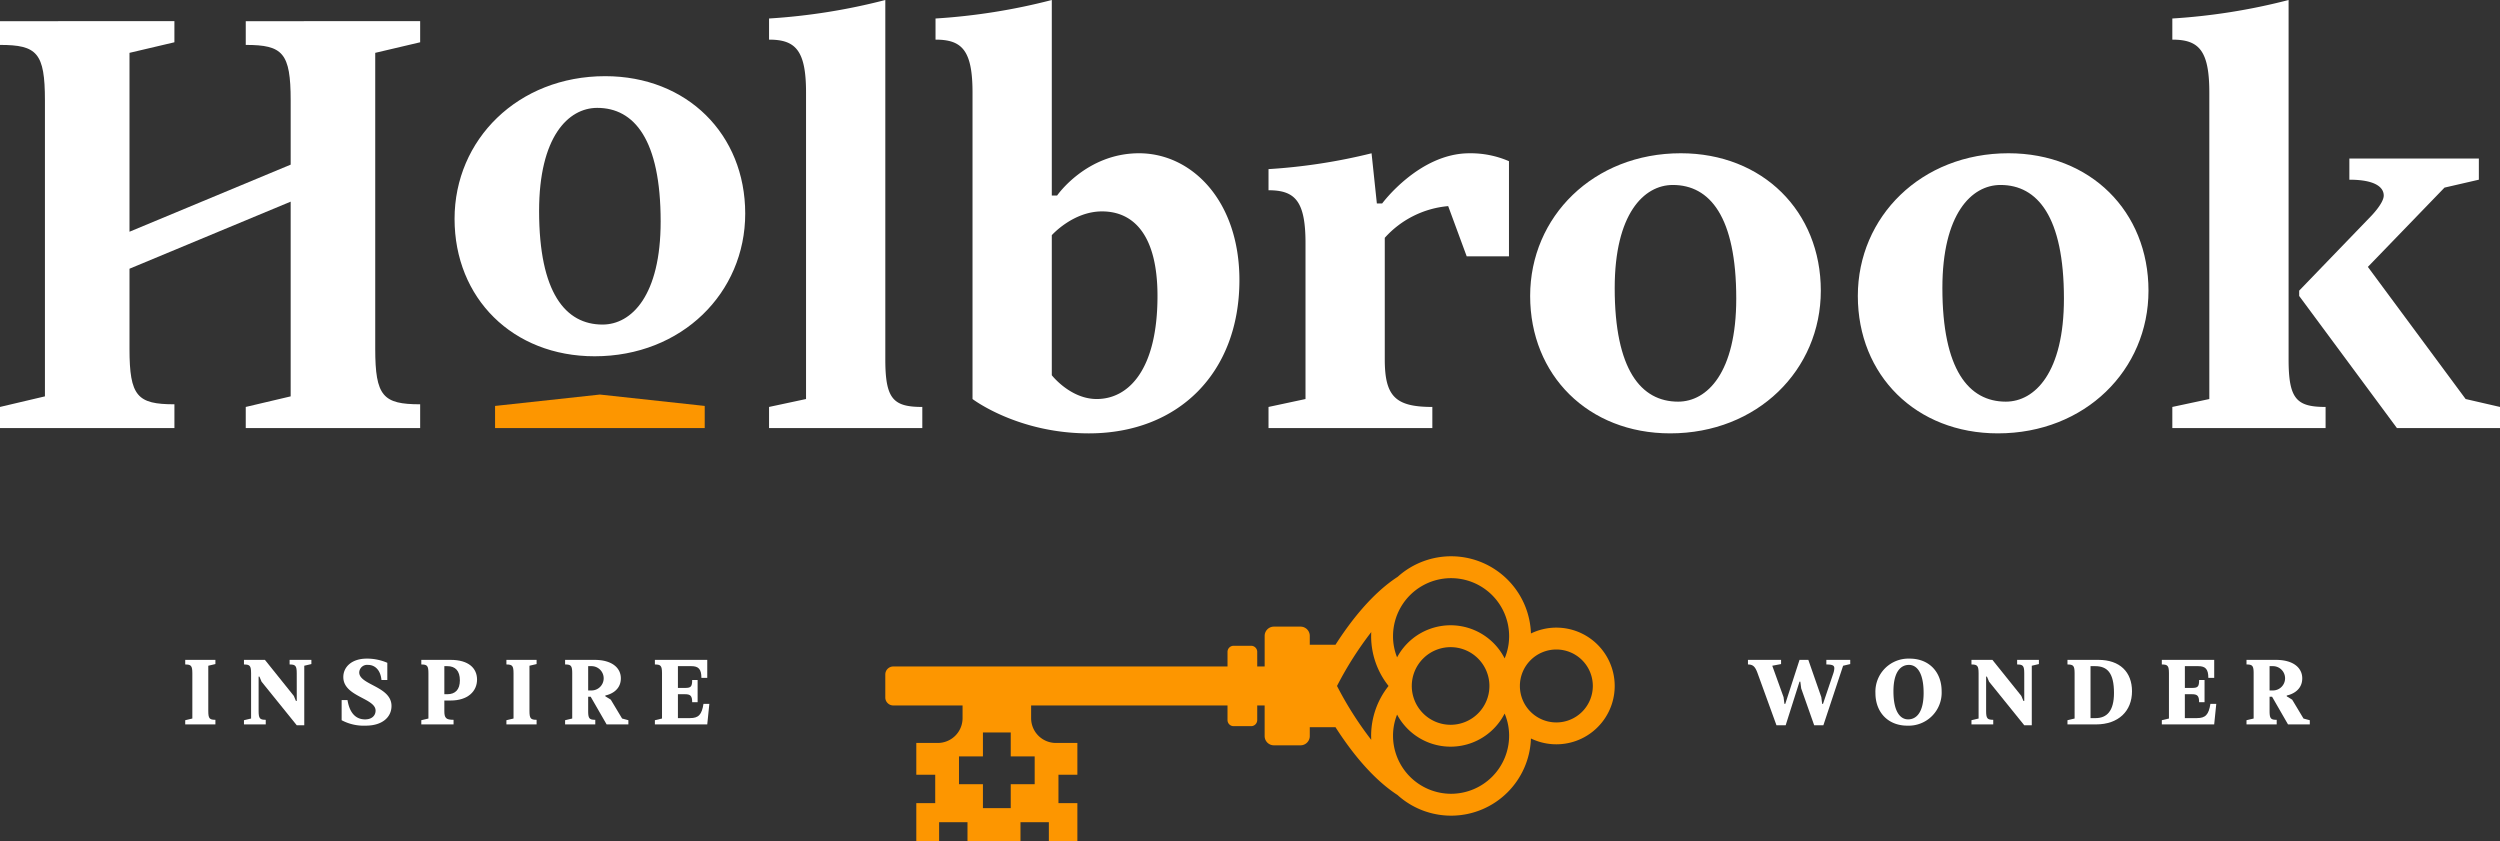 <svg xmlns="http://www.w3.org/2000/svg" width="505.187" height="169.961" viewBox="0 0 505.187 169.961">
  <rect x="0" y="0" width="505.187" height="169.961" fill="#333333" stroke="none"/>
  <g id="Group_2959" data-name="Group 2959" transform="translate(-0.333 -0.667)">
    <g id="Group_2958" data-name="Group 2958" transform="translate(37.765 133.756)">
      <g id="Group_2956" data-name="Group 2956">
        <path id="Path_3940" data-name="Path 3940" d="M30.013,100.138c0,1.524.254,1.779,1.439,1.779v.932h-6.1V102l1.439-.34V92.516c0-1.524-.254-1.779-1.439-1.779v-.93h6.1v.847l-1.439.338Z" transform="translate(-25.356 -89.553)" fill="#fff"/>
        <path id="Path_3941" data-name="Path 3941" d="M43.956,92.516c0-1.524-.254-1.779-1.441-1.779v-.93h4.4v.847l-1.439.338v12.025H43.956l-7.114-8.808-.423-1.016h-.169v6.944c0,1.524.254,1.779,1.441,1.779v.932h-4.4V102l1.439-.34V92.516c0-1.524-.254-1.779-1.439-1.779v-.93h4.235l5.841,7.282.423,1.017h.171Z" transform="translate(-21.424 -89.553)" fill="#fff"/>
        <path id="Path_3942" data-name="Path 3942" d="M46.822,93.363c0-2.033,1.693-3.726,4.742-3.726a10.3,10.3,0,0,1,4.15.847v3.472H54.529c-.171-1.948-1.272-3.049-2.711-3.049a1.593,1.593,0,0,0-1.779,1.524c0,2.54,6.521,2.794,6.521,6.775,0,2.2-1.779,3.979-5.216,3.979a9.487,9.487,0,0,1-4.86-1.1V98.02h1.185c.423,2.625,1.693,3.9,3.557,3.9,1.354,0,2.117-.761,2.117-1.779C53.343,97.6,46.822,97.342,46.822,93.363Z" transform="translate(-14.879 -89.637)" fill="#fff"/>
        <path id="Path_3943" data-name="Path 3943" d="M63.173,89.807c3.642,0,5.336,1.693,5.336,3.979,0,2.371-1.862,4.235-5.336,4.235H61.9v2.117c0,1.439.34,1.779,1.864,1.779v.932H57.246V102l1.439-.34V92.516c0-1.524-.254-1.779-1.439-1.779v-.93ZM61.9,96.749H62.5c1.608,0,2.54-.93,2.54-2.793,0-1.949-.932-2.88-2.54-2.88H61.9Z" transform="translate(-9.542 -89.553)" fill="#fff"/>
        <path id="Path_3944" data-name="Path 3944" d="M73.4,100.138c0,1.524.254,1.779,1.441,1.779v.932h-6.1V102l1.439-.34V92.516c0-1.524-.254-1.779-1.439-1.779v-.93h6.1v.847l-1.441.338Z" transform="translate(-3.84 -89.553)" fill="#fff"/>
        <path id="Path_3945" data-name="Path 3945" d="M82.6,89.807c3.642,0,5.334,1.693,5.334,3.725C87.936,96.5,84.8,97,84.8,97v.171l1.1.678,2.286,3.81,1.27.34v.847h-4.4l-3.218-5.59h-.509v2.88c0,1.524.254,1.779,1.439,1.779v.932h-6.1V102l1.439-.34V92.516c0-1.524-.254-1.779-1.439-1.779v-.93Zm-1.27,6.181h.678a2.455,2.455,0,1,0,0-4.911h-.678Z" transform="translate(0.092 -89.553)" fill="#fff"/>
        <path id="Path_3946" data-name="Path 3946" d="M88.8,102.848V102l1.439-.34V92.516c0-1.524-.254-1.779-1.439-1.779v-.93H99.382v3.641H98.2c0-1.779-.592-2.371-2.033-2.371H93.454v4.4h1.439c1.186,0,1.441-.253,1.441-1.608h1.1v4.488h-1.1c0-1.27-.34-1.61-1.441-1.61H93.454v4.827H95.91c1.693,0,2.371-.678,2.711-2.878h1.185l-.423,4.15Z" transform="translate(6.104 -89.553)" fill="#fff"/>
      </g>
      <g id="Group_2957" data-name="Group 2957" transform="translate(315.786)">
        <path id="Path_3947" data-name="Path 3947" d="M244.081,103.017h-1.862l-3.81-10.5c-.492-1.354-.933-1.779-1.949-1.779v-.93h6.69v.847l-1.779.338,2.287,6.352.171,1.355H244l2.88-8.892h1.779l2.625,7.536.169,1.355h.171l2.117-6.266a3.545,3.545,0,0,0,.169-.932c0-.509-.254-.763-1.61-.763v-.93h4.827v.847l-1.439.338L251.7,103.017H249.84l-2.625-7.453-.171-1.355h-.169Z" transform="translate(-236.459 -89.553)" fill="#fff"/>
        <path id="Path_3948" data-name="Path 3948" d="M267.058,96.241a6.669,6.669,0,0,1-6.944,6.944c-3.81,0-6.435-2.624-6.435-6.6a6.669,6.669,0,0,1,6.944-6.944C264.433,89.637,267.058,92.262,267.058,96.241Zm-3.641.34c0-4.235-1.441-5.674-2.963-5.674-1.693,0-3.134,1.439-3.134,5.334,0,4.235,1.441,5.674,2.965,5.674C261.977,101.915,263.417,100.476,263.417,96.581Z" transform="translate(-227.92 -89.637)" fill="#fff"/>
        <path id="Path_3949" data-name="Path 3949" d="M277.32,92.516c0-1.524-.254-1.779-1.439-1.779v-.93h4.4v.847l-1.439.338v12.025H277.32l-7.113-8.808-.425-1.016h-.168v6.944c0,1.524.253,1.779,1.439,1.779v.932h-4.4V102l1.441-.34V92.516c0-1.524-.254-1.779-1.441-1.779v-.93h4.235l5.843,7.282.423,1.017h.169Z" transform="translate(-221.488 -89.553)" fill="#fff"/>
        <path id="Path_3950" data-name="Path 3950" d="M279.621,102.848V102l1.441-.34V92.516c0-1.524-.254-1.779-1.441-1.779v-.93h6.266c4.32,0,6.775,2.455,6.775,6.35,0,3.981-2.709,6.691-7.282,6.691Zm4.658-11.771v10.5h1.016c2.287,0,3.726-1.439,3.726-5.08,0-4.064-1.355-5.42-3.81-5.42Z" transform="translate(-215.055 -89.553)" fill="#fff"/>
        <path id="Path_3951" data-name="Path 3951" d="M292.367,102.848V102l1.439-.34V92.516c0-1.524-.254-1.779-1.439-1.779v-.93h10.585v3.641h-1.186c0-1.779-.592-2.371-2.033-2.371h-2.709v4.4h1.439c1.186,0,1.441-.253,1.441-1.608H301v4.488h-1.1c0-1.27-.34-1.61-1.441-1.61h-1.439v4.827h2.455c1.695,0,2.372-.678,2.711-2.878h1.186l-.423,4.15Z" transform="translate(-208.735 -89.553)" fill="#fff"/>
        <path id="Path_3952" data-name="Path 3952" d="M309.736,89.807c3.641,0,5.334,1.693,5.334,3.725,0,2.965-3.132,3.472-3.132,3.472v.171l1.1.678,2.286,3.81,1.27.34v.847h-4.4l-3.218-5.59h-.509v2.88c0,1.524.254,1.779,1.439,1.779v.932h-6.1V102l1.441-.34V92.516c0-1.524-.254-1.779-1.441-1.779v-.93Zm-1.27,6.181h.678a2.455,2.455,0,0,0,0-4.911h-.678Z" transform="translate(-203.061 -89.553)" fill="#fff"/>
      </g>
    </g>
    <path id="Path_3953" data-name="Path 3953" d="M76.158,69.735c0,9.611,1.6,11.213,9.079,11.213v4.806H49.993V81.484l9.077-2.138V40L26.5,53.553V69.735c0,9.611,1.6,11.213,9.079,11.213v4.806H.333V81.484l9.079-2.138V19.541c0-9.611-1.6-11.213-9.079-11.213v-4.8H35.576V7.794L26.5,9.93V46.078L59.071,32.521V19.541c0-9.611-1.6-11.213-9.077-11.213v-4.8H85.237V7.794L76.158,9.93Z" transform="translate(0 1.416)" fill="#fff"/>
    <path id="Path_3954" data-name="Path 3954" d="M90.039,67.558c-16.553,0-28.3-11.747-28.3-27.768S74.554,10.957,92.174,10.957c16.553,0,28.3,11.747,28.3,27.767S107.659,67.558,90.039,67.558Zm1.6-6.408c5.873,0,11.747-5.874,11.747-20.824,0-16.553-5.34-22.962-12.817-22.962-5.873,0-11.747,5.874-11.747,20.826C78.825,54.743,84.165,61.15,91.641,61.15Z" transform="translate(30.449 5.103)" fill="#fff"/>
    <path id="Path_3955" data-name="Path 3955" d="M127.715,73.288c0,8.01,1.6,9.613,7.476,9.613v4.271H104.221V82.9l7.475-1.6V19.355c0-8.543-2.136-10.679-7.475-10.679V4.405A123.99,123.99,0,0,0,127.715.667Z" transform="translate(51.517 0)" fill="#fff"/>
    <path id="Path_3956" data-name="Path 3956" d="M134.186,81.3V19.355c0-8.543-2.136-10.679-7.475-10.679V4.405A123.99,123.99,0,0,0,150.205.667V40.181h1.07s5.873-8.543,16.552-8.543,20.292,9.611,20.292,25.631c0,18.69-12.281,30.971-30.438,30.971C143.264,88.239,134.186,81.3,134.186,81.3Zm37.378-20.826c0-12.281-4.8-17.088-11.212-17.088-5.876,0-10.147,4.806-10.147,4.806v28.3s3.738,4.806,9.077,4.806C165.691,81.3,171.564,75.424,171.564,60.473Z" transform="translate(62.669 0)" fill="#fff"/>
    <path id="Path_3957" data-name="Path 3957" d="M195.186,63.021c0,7.475,2.136,9.613,9.613,9.613V76.9H171.693V72.634l7.475-1.6V39.525c0-8.543-2.136-10.679-7.475-10.679V24.574a115.8,115.8,0,0,0,20.823-3.2l1.07,10.145h1.068s7.475-10.145,17.622-10.145a19.439,19.439,0,0,1,8.007,1.6V42.2h-8.542L208,32.05a19.515,19.515,0,0,0-12.815,6.408Z" transform="translate(84.975 10.267)" fill="#fff"/>
    <path id="Path_3958" data-name="Path 3958" d="M235.336,77.972c-16.553,0-28.3-11.747-28.3-27.767s12.815-28.835,30.437-28.835c16.552,0,28.3,11.747,28.3,27.767S252.957,77.972,235.336,77.972Zm1.6-6.408c5.876,0,11.749-5.873,11.749-20.824,0-16.553-5.34-22.962-12.815-22.962-5.873,0-11.747,5.874-11.747,20.826C224.122,65.157,229.461,71.564,236.936,71.564Z" transform="translate(102.501 10.267)" fill="#fff"/>
    <path id="Path_3959" data-name="Path 3959" d="M279.6,77.972c-16.552,0-28.3-11.747-28.3-27.767s12.814-28.835,30.435-28.835c16.553,0,28.3,11.747,28.3,27.767S297.225,77.972,279.6,77.972Zm1.6-6.408c5.876,0,11.749-5.873,11.749-20.824,0-16.553-5.34-22.962-12.815-22.962-5.874,0-11.747,5.874-11.747,20.826C268.392,65.157,273.73,71.564,281.205,71.564Z" transform="translate(124.453 10.267)" fill="#fff"/>
    <path id="Path_3960" data-name="Path 3960" d="M317.28,73.288c0,8.01,1.6,9.613,7.476,9.613v4.271H293.786V82.9l7.475-1.6V19.355c0-8.543-2.135-10.679-7.475-10.679V4.405A123.962,123.962,0,0,0,317.28.667Zm16.555-28.835s2.67-2.67,2.67-4.272-1.6-3.2-6.944-3.2V32.706h26.166v4.272l-6.941,1.6L333.3,54.6l19.756,26.7L360,82.9v4.271H339.174l-19.756-26.7V59.4Z" transform="translate(145.52 0)" fill="#fff"/>
    <path id="Path_3961" data-name="Path 3961" d="M109.576,60.742H67.21V56.267l21.183-2.3,21.183,2.3Z" transform="translate(33.163 26.429)" fill="#fd9600"/>
    <path id="Path_3962" data-name="Path 3962" d="M255.529,90.229a11.811,11.811,0,0,0-5.134,1.182,16.137,16.137,0,0,0-26.926-11.453c-5.249,3.412-9.608,9.1-12.567,13.726h-5.2V91.894a1.872,1.872,0,0,0-1.867-1.867h-5.385a1.873,1.873,0,0,0-1.867,1.867v6.188h-1.5V95.129a1.233,1.233,0,0,0-1.23-1.23h-3.544a1.233,1.233,0,0,0-1.23,1.23v2.953H121.538a1.617,1.617,0,0,0-1.613,1.613v4.651a1.617,1.617,0,0,0,1.613,1.613h14v2.568a5.008,5.008,0,0,1-5.008,5.008H126.19v6.425h3.822v5.735H126.19v7.669h4.61v-3.822h5.734v3.822h10.709v-3.822h5.734v3.822h5.762v-7.669h-3.822V119.96h3.822v-6.425H154.4a5.008,5.008,0,0,1-5.008-5.008v-2.568h39.686v2.953a1.233,1.233,0,0,0,1.23,1.23h3.544a1.233,1.233,0,0,0,1.23-1.23v-2.953h1.5v6.188a1.873,1.873,0,0,0,1.867,1.867h5.385a1.872,1.872,0,0,0,1.867-1.867v-1.789h5.2c2.957,4.621,7.307,10.305,12.533,13.7a16.142,16.142,0,0,0,26.96-11.427,11.789,11.789,0,1,0,5.134-22.4ZM150.111,116.253v5.619h-4.836v4.836h-5.62v-4.836h-4.836v-5.619h4.836v-4.836h5.62v4.836Zm67.991-4.178c0,.274.007.552.022.833a70.247,70.247,0,0,1-6.918-10.889,70.37,70.37,0,0,1,6.918-10.887c-.015.281-.022.559-.022.833a16.174,16.174,0,0,0,3.52,10.054A16.181,16.181,0,0,0,218.1,112.075Zm16.153,11.731a11.744,11.744,0,0,1-11.731-11.731,11.48,11.48,0,0,1,.821-4.272,12.258,12.258,0,0,0,21.735-.212,11.511,11.511,0,0,1,.905,4.485A11.744,11.744,0,0,1,234.254,123.806Zm-7.94-21.786a7.844,7.844,0,1,1,7.843,7.844A7.852,7.852,0,0,1,226.314,102.019ZM245.08,96.45a12.258,12.258,0,0,0-21.735-.212,11.48,11.48,0,0,1-.821-4.272,11.731,11.731,0,0,1,23.462,0A11.511,11.511,0,0,1,245.08,96.45Zm10.449,12.939a7.369,7.369,0,1,1,7.369-7.37A7.377,7.377,0,0,1,255.529,109.39Z" transform="translate(59.304 37.264)" fill="#fd9600"/>
  </g>
</svg>
